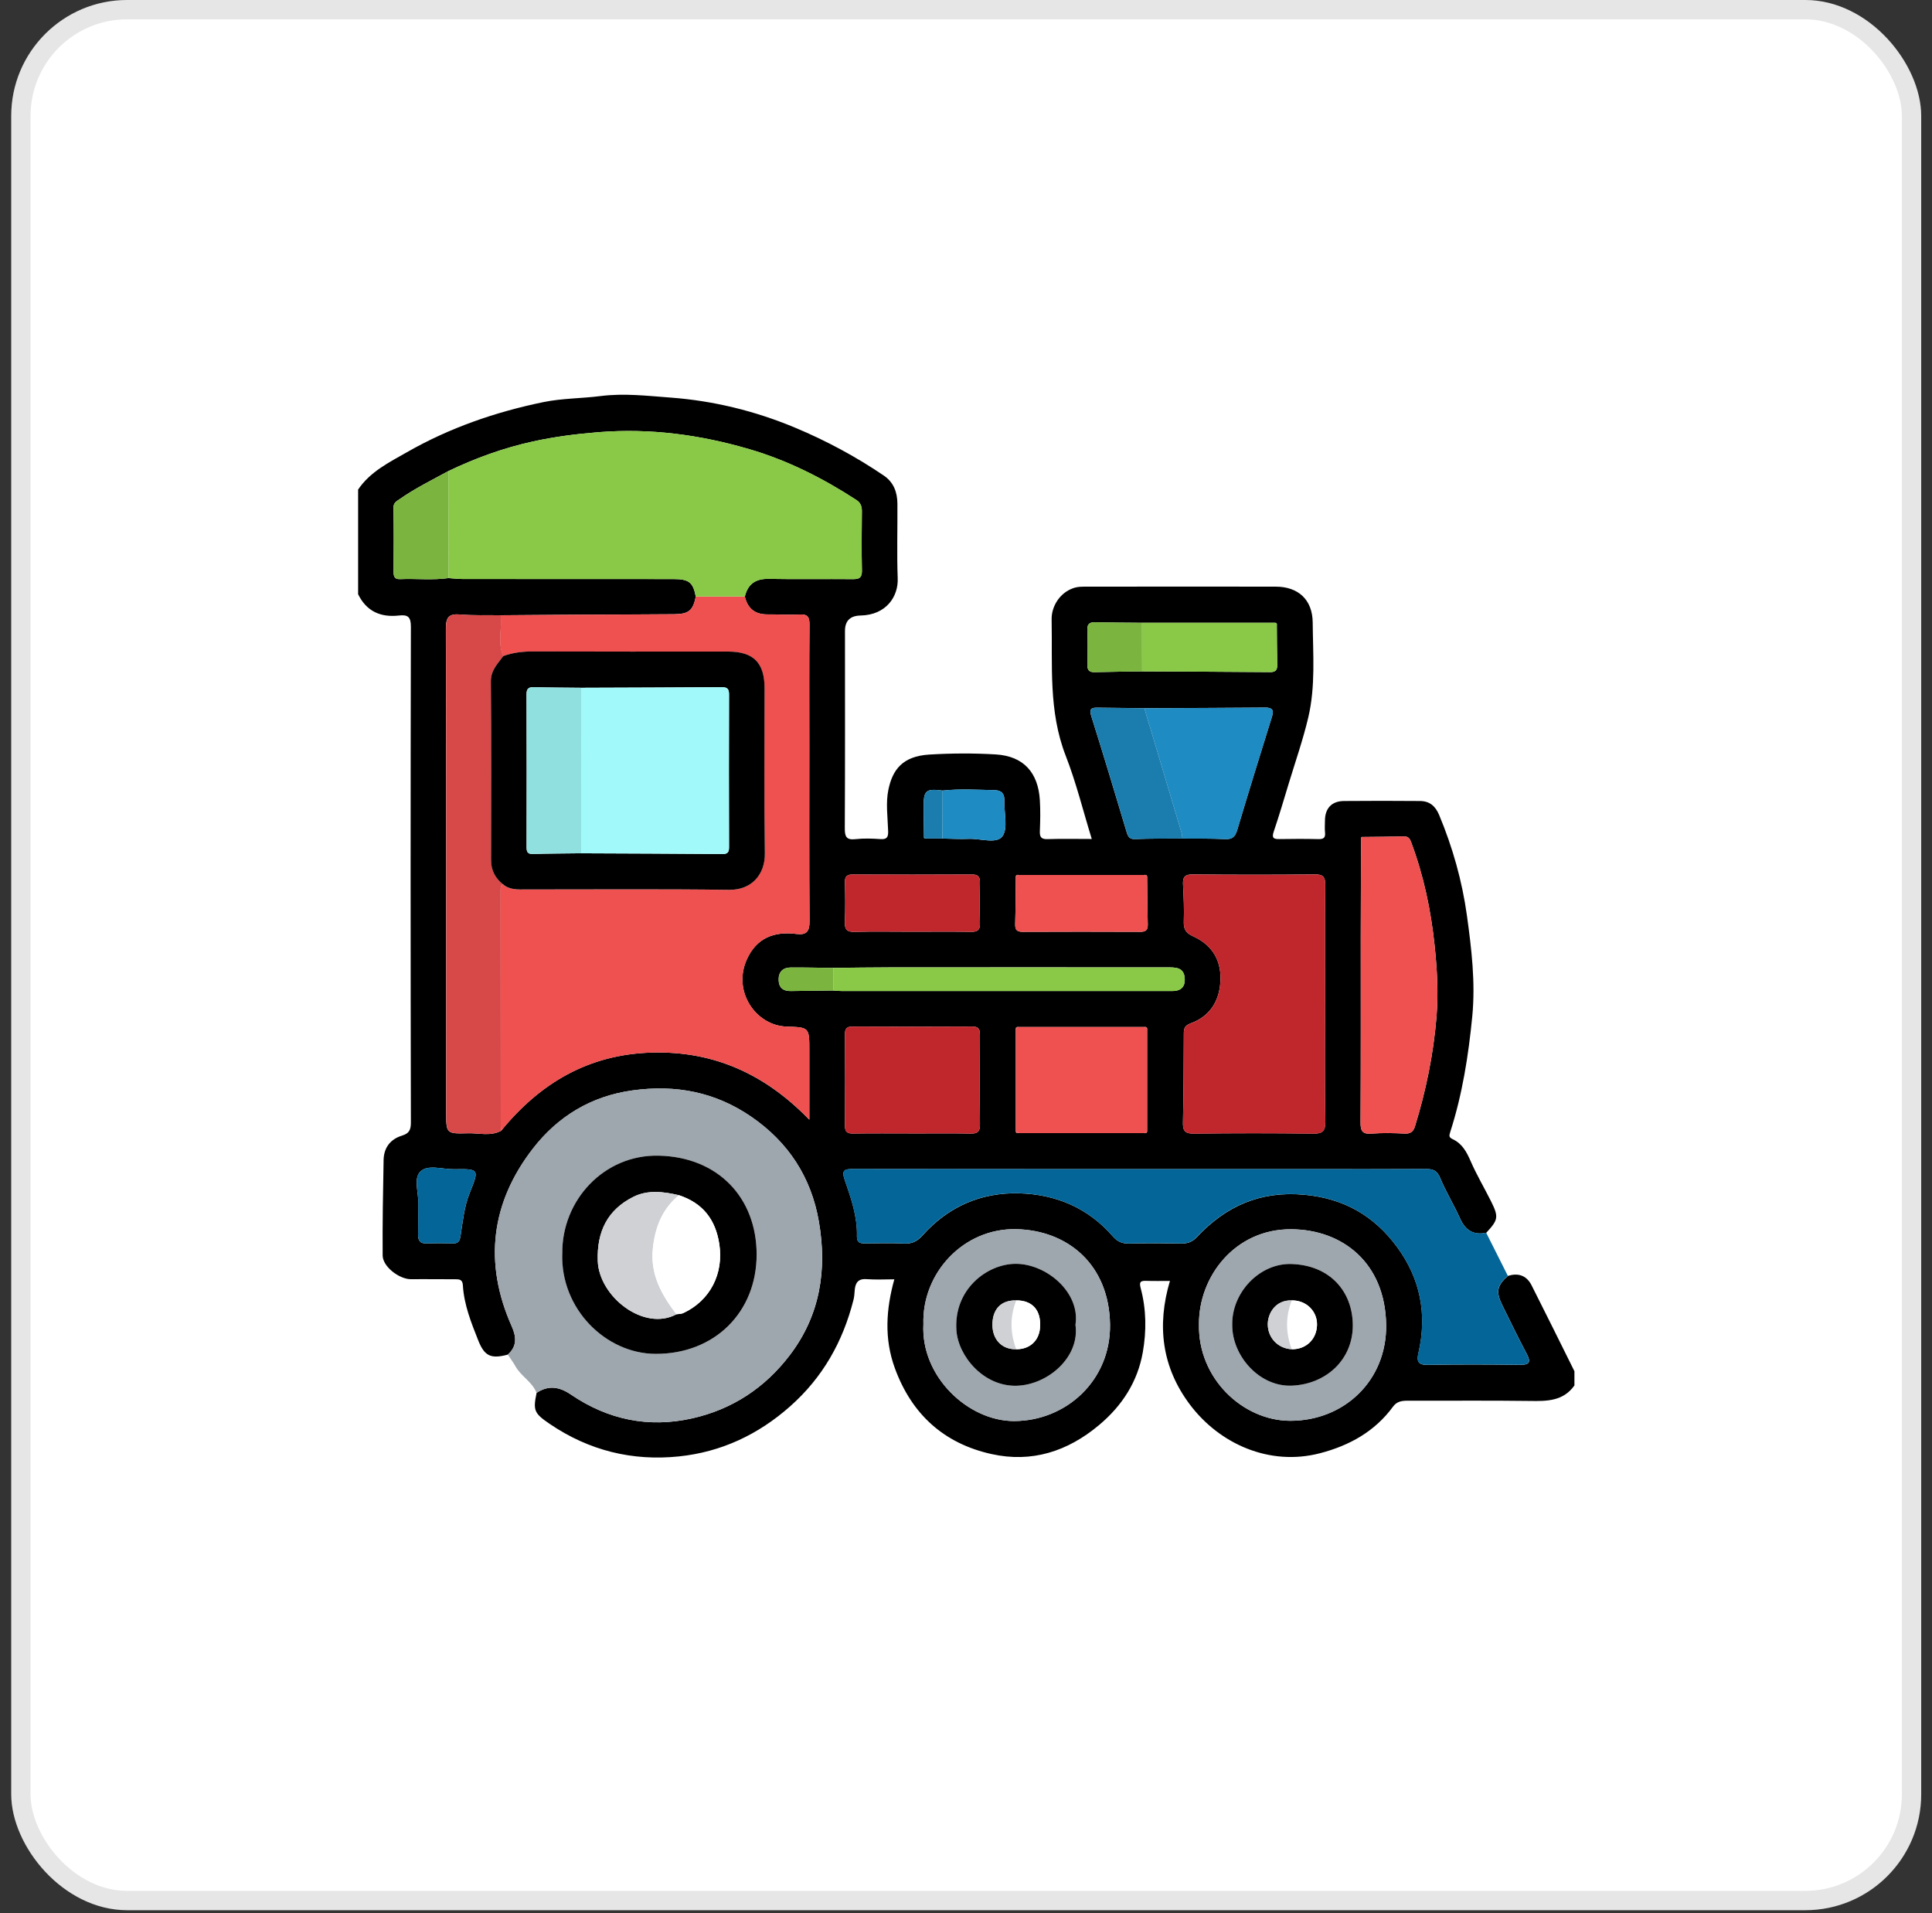 <svg width="100" height="99" viewBox="0 0 100 99" fill="none" xmlns="http://www.w3.org/2000/svg">
<rect x="0" y="0" width="100" height="99" fill="#333333" stroke="none"/>
<rect x="0.581" width="98.86" height="98.855" rx="6" fill="white"/>
<rect x="1.081" y="0.5" width="97.86" height="97.855" rx="5.5" stroke="black" stroke-opacity="0.1"/>
<g clip-path="url(#clip0_13_62)">
<path d="M18.534 25.338C19.16 24.408 20.145 23.927 21.066 23.401C23.27 22.141 25.654 21.317 28.134 20.808C29.093 20.611 30.102 20.622 31.072 20.498C32.304 20.34 33.508 20.487 34.704 20.575C36.925 20.739 39.092 21.269 41.16 22.135C42.77 22.809 44.3 23.631 45.744 24.61C46.255 24.956 46.446 25.475 46.45 26.065C46.459 27.356 46.417 28.648 46.465 29.936C46.501 30.863 45.88 31.827 44.54 31.854C44.004 31.865 43.736 32.13 43.736 32.65C43.736 36.051 43.745 39.451 43.727 42.852C43.724 43.29 43.798 43.482 44.283 43.427C44.707 43.379 45.144 43.394 45.572 43.424C45.913 43.449 45.98 43.315 45.97 43.006C45.947 42.29 45.84 41.547 45.984 40.862C46.198 39.843 46.706 39.133 48.106 39.049C49.248 38.98 50.402 38.974 51.545 39.043C52.989 39.131 53.737 39.992 53.823 41.411C53.855 41.941 53.845 42.476 53.823 43.008C53.81 43.323 53.896 43.437 54.227 43.425C54.964 43.401 55.7 43.418 56.51 43.418C56.059 41.957 55.702 40.497 55.16 39.108C54.265 36.806 54.48 34.425 54.432 32.052C54.42 31.411 54.826 30.695 55.543 30.441C55.8 30.348 56.062 30.361 56.323 30.361C59.559 30.356 62.795 30.355 66.033 30.36C67.202 30.361 67.935 31.04 67.945 32.213C67.959 33.855 68.097 35.514 67.716 37.13C67.444 38.281 67.052 39.404 66.707 40.54C66.455 41.371 66.21 42.206 65.931 43.028C65.824 43.343 65.892 43.428 66.207 43.423C66.882 43.412 67.558 43.408 68.235 43.425C68.497 43.432 68.613 43.364 68.583 43.086C68.562 42.883 68.578 42.676 68.579 42.472C68.582 41.833 68.925 41.459 69.565 41.453C70.876 41.44 72.187 41.443 73.497 41.453C73.989 41.456 74.294 41.707 74.49 42.176C75.189 43.85 75.68 45.593 75.927 47.375C76.165 49.097 76.374 50.84 76.205 52.592C76.008 54.618 75.694 56.623 75.069 58.566C74.994 58.797 74.996 58.861 75.203 58.96C75.684 59.188 75.912 59.614 76.12 60.09C76.427 60.796 76.823 61.464 77.169 62.155C77.581 62.981 77.554 63.123 76.929 63.797C76.264 63.934 75.844 63.667 75.569 63.049C75.253 62.341 74.837 61.675 74.543 60.959C74.385 60.577 74.179 60.495 73.81 60.498C71.781 60.511 69.754 60.504 67.726 60.504C59.88 60.504 52.035 60.507 44.189 60.498C43.718 60.498 43.537 60.531 43.733 61.091C44.056 62.022 44.385 62.969 44.356 63.982C44.348 64.305 44.518 64.351 44.777 64.348C45.453 64.342 46.13 64.323 46.804 64.356C47.213 64.375 47.483 64.234 47.753 63.934C49.08 62.451 50.768 61.705 52.744 61.756C54.656 61.806 56.322 62.512 57.601 63.984C57.84 64.258 58.089 64.364 58.447 64.356C59.348 64.333 60.249 64.338 61.151 64.353C61.48 64.359 61.717 64.269 61.952 64.019C63.455 62.417 65.235 61.623 67.508 61.83C69.562 62.017 71.121 62.922 72.304 64.523C73.517 66.165 73.881 68.017 73.42 70.016C73.321 70.443 73.39 70.645 73.903 70.635C75.48 70.607 77.058 70.612 78.635 70.633C79.131 70.639 79.275 70.534 79.019 70.053C78.578 69.223 78.168 68.374 77.752 67.53C77.419 66.854 77.49 66.518 78.051 66.03C78.591 65.859 79.018 66.011 79.274 66.516C80.022 67.993 80.754 69.479 81.492 70.962V71.7C80.911 72.516 80.067 72.515 79.183 72.501C77.074 72.472 74.965 72.495 72.855 72.488C72.553 72.488 72.3 72.527 72.106 72.791C71.159 74.085 69.841 74.812 68.32 75.207C65.695 75.89 63.108 74.713 61.585 72.683C60.141 70.759 59.868 68.604 60.556 66.289C60.14 66.289 59.731 66.299 59.323 66.285C59.011 66.276 58.96 66.357 59.045 66.677C59.335 67.765 59.344 68.886 59.151 69.983C58.881 71.511 58.081 72.748 56.889 73.747C55.26 75.113 53.406 75.712 51.321 75.249C48.86 74.704 47.191 73.192 46.319 70.809C45.76 69.282 45.86 67.759 46.29 66.206C45.801 66.206 45.328 66.234 44.861 66.198C44.391 66.161 44.265 66.415 44.237 66.801C44.226 66.961 44.216 67.115 44.174 67.278C43.625 69.438 42.585 71.285 40.898 72.779C39.237 74.25 37.325 75.143 35.142 75.371C32.733 75.622 30.487 75.068 28.466 73.697C27.647 73.141 27.583 72.998 27.774 72.083C28.387 71.677 28.946 71.759 29.551 72.17C31.461 73.469 33.561 73.912 35.83 73.402C37.917 72.932 39.606 71.81 40.89 70.118C42.45 68.066 42.818 65.718 42.387 63.226C41.991 60.927 40.808 59.113 38.885 57.792C37.025 56.515 34.986 56.123 32.747 56.429C30.588 56.724 28.868 57.788 27.593 59.43C25.414 62.234 25.024 65.353 26.488 68.639C26.732 69.186 26.769 69.673 26.284 70.103C25.413 70.334 25.078 70.189 24.751 69.361C24.387 68.441 24.016 67.517 23.958 66.513C23.941 66.208 23.773 66.203 23.552 66.203C22.794 66.206 22.037 66.192 21.279 66.201C20.674 66.208 19.81 65.554 19.806 64.972C19.794 63.325 19.824 61.678 19.855 60.031C19.868 59.4 20.199 58.957 20.806 58.77C21.158 58.661 21.267 58.495 21.267 58.104C21.249 49.544 21.248 40.984 21.267 32.424C21.267 31.907 21.093 31.804 20.649 31.854C19.702 31.96 18.969 31.639 18.536 30.751V25.341L18.534 25.338ZM47.824 43.293C47.808 43.37 47.84 43.405 47.919 43.396C48.207 43.396 48.496 43.396 48.784 43.396C49.234 43.403 49.684 43.432 50.133 43.412C50.737 43.386 51.584 43.688 51.882 43.284C52.188 42.868 51.966 42.069 51.986 41.437C51.997 41.082 51.848 40.899 51.486 40.892C50.588 40.873 49.689 40.816 48.791 40.913C47.931 40.803 47.807 40.904 47.808 41.718C47.808 42.242 47.819 42.767 47.825 43.291L47.824 43.293ZM59.116 34.745C61.326 34.756 63.535 34.762 65.743 34.783C66.058 34.785 66.118 34.642 66.111 34.371C66.093 33.696 66.095 33.021 66.088 32.346C66.103 32.27 66.079 32.226 65.994 32.23C63.698 32.23 61.404 32.23 59.109 32.23C58.312 32.222 57.515 32.222 56.718 32.201C56.417 32.194 56.267 32.265 56.281 32.606C56.303 33.199 56.298 33.793 56.282 34.386C56.275 34.67 56.363 34.794 56.665 34.785C57.481 34.762 58.298 34.758 59.116 34.746V34.745ZM59.376 45.379C59.372 45.282 59.312 45.267 59.232 45.279H52.715C52.635 45.267 52.577 45.284 52.578 45.38C52.57 46.198 52.569 47.017 52.546 47.835C52.539 48.129 52.645 48.224 52.936 48.223C54.964 48.214 56.992 48.214 59.019 48.223C59.311 48.224 59.416 48.128 59.409 47.834C59.387 47.016 59.386 46.197 59.376 45.379ZM43.129 50.091C42.397 50.083 41.664 50.064 40.932 50.068C40.519 50.071 40.29 50.299 40.302 50.719C40.313 51.114 40.535 51.294 40.929 51.287C41.661 51.273 42.395 51.269 43.126 51.26C43.269 51.269 43.412 51.285 43.554 51.285C49.204 51.286 54.854 51.285 60.503 51.285C60.605 51.285 60.708 51.291 60.809 51.28C61.144 51.242 61.319 51.058 61.322 50.713C61.326 50.032 60.837 50.062 60.381 50.062C55.612 50.059 50.843 50.058 46.072 50.062C45.091 50.062 44.109 50.08 43.126 50.089L43.129 50.091ZM61.201 43.395C61.937 43.402 62.672 43.389 63.406 43.425C63.78 43.444 63.932 43.309 64.037 42.957C64.621 40.999 65.227 39.046 65.835 37.094C65.945 36.744 65.856 36.614 65.481 36.618C63.398 36.637 61.315 36.64 59.231 36.649C58.415 36.64 57.6 36.634 56.784 36.623C56.447 36.618 56.378 36.723 56.488 37.07C57.115 39.06 57.714 41.059 58.314 43.058C58.386 43.294 58.455 43.435 58.753 43.423C59.568 43.391 60.385 43.4 61.2 43.392L61.201 43.395ZM52.715 58.639H59.232C59.312 58.653 59.372 58.637 59.376 58.54C59.376 56.776 59.376 55.013 59.376 53.249C59.372 53.152 59.312 53.137 59.232 53.149H52.715C52.635 53.137 52.578 53.153 52.578 53.25C52.578 55.013 52.578 56.776 52.578 58.538C52.578 58.634 52.635 58.652 52.714 58.639H52.715ZM70.452 43.413C70.445 45.091 70.434 46.769 70.433 48.446C70.431 51.658 70.442 54.871 70.422 58.083C70.42 58.532 70.517 58.703 70.992 58.666C71.561 58.622 72.138 58.636 72.709 58.664C73.01 58.679 73.155 58.559 73.237 58.298C73.808 56.451 74.194 54.564 74.353 52.639C74.457 51.4 74.385 50.164 74.255 48.92C74.062 47.086 73.688 45.312 73.043 43.588C72.954 43.346 72.864 43.28 72.63 43.286C71.935 43.305 71.24 43.305 70.545 43.314C70.465 43.301 70.429 43.33 70.452 43.413ZM23.217 29.917C23.46 29.933 23.703 29.963 23.946 29.963C27.577 29.967 31.208 29.963 34.839 29.967C35.666 29.967 35.868 30.13 36.014 30.871C35.873 31.588 35.656 31.779 34.902 31.786C33.312 31.801 31.72 31.8 30.128 31.809C28.721 31.816 27.315 31.829 25.908 31.84C25.213 31.831 24.514 31.859 23.823 31.801C23.227 31.751 23.077 31.943 23.078 32.539C23.099 40.873 23.092 49.206 23.092 57.54C23.092 58.658 23.092 58.681 24.215 58.648C24.788 58.631 25.384 58.815 25.937 58.52C27.954 56.051 30.464 54.563 33.735 54.472C36.959 54.381 39.614 55.595 41.89 57.946V54.37C41.89 53.163 41.89 53.167 40.708 53.127C39.135 53.076 37.912 51.328 38.646 49.672C39.148 48.538 40.067 48.184 41.234 48.334C41.745 48.399 41.904 48.198 41.9 47.682C41.878 44.69 41.889 41.699 41.889 38.707C41.889 36.576 41.879 34.445 41.898 32.314C41.901 31.911 41.784 31.778 41.381 31.8C40.83 31.829 40.275 31.791 39.723 31.796C39.078 31.802 38.697 31.49 38.552 30.871C38.709 30.223 39.106 29.945 39.785 29.957C41.239 29.984 42.693 29.957 44.147 29.971C44.482 29.974 44.62 29.891 44.611 29.527C44.589 28.503 44.596 27.479 44.609 26.455C44.611 26.206 44.54 26.015 44.336 25.882C42.604 24.753 40.776 23.828 38.783 23.245C36.243 22.5 33.669 22.155 31.01 22.363C29.854 22.454 28.718 22.598 27.592 22.845C26.069 23.178 24.61 23.706 23.205 24.38C22.355 24.844 21.483 25.271 20.687 25.829C20.528 25.941 20.36 26.01 20.365 26.28C20.387 27.384 20.378 28.487 20.371 29.592C20.37 29.835 20.424 29.983 20.706 29.971C21.541 29.935 22.378 30.035 23.212 29.917H23.217ZM68.585 51.956C68.585 49.909 68.576 47.862 68.594 45.816C68.598 45.407 68.512 45.246 68.061 45.251C65.953 45.274 63.845 45.273 61.738 45.251C61.308 45.246 61.214 45.405 61.234 45.785C61.268 46.417 61.295 47.053 61.273 47.685C61.258 48.086 61.376 48.284 61.761 48.458C62.777 48.918 63.252 49.757 63.163 50.869C63.085 51.863 62.589 52.609 61.638 52.956C61.332 53.068 61.275 53.207 61.274 53.474C61.265 55.008 61.267 56.543 61.23 58.077C61.218 58.526 61.333 58.672 61.805 58.666C63.852 58.639 65.899 58.638 67.945 58.666C68.444 58.674 68.606 58.558 68.598 58.033C68.566 56.007 68.584 53.981 68.584 51.954L68.585 51.956ZM62.06 68.53C61.997 71.329 64.325 73.521 66.777 73.527C69.562 73.534 71.792 71.449 71.746 68.548C71.694 65.351 69.487 63.629 66.828 63.615C63.921 63.6 62.043 66.065 62.059 68.529L62.06 68.53ZM47.796 68.528C47.654 71.238 50.112 73.544 52.49 73.541C55.18 73.536 57.494 71.442 57.455 68.546C57.413 65.448 55.272 63.667 52.594 63.611C49.865 63.555 47.713 65.887 47.796 68.528ZM47.167 58.657C48.191 58.657 49.214 58.642 50.236 58.664C50.615 58.672 50.727 58.55 50.723 58.175C50.706 56.64 50.711 55.106 50.72 53.571C50.721 53.28 50.669 53.122 50.32 53.125C48.253 53.138 46.187 53.136 44.12 53.126C43.824 53.125 43.734 53.232 43.735 53.518C43.745 55.094 43.748 56.67 43.734 58.246C43.732 58.573 43.845 58.666 44.16 58.661C45.162 58.645 46.165 58.655 47.167 58.655V58.657ZM47.189 48.217C48.213 48.217 49.237 48.206 50.261 48.223C50.605 48.229 50.733 48.122 50.722 47.769C50.7 47.074 50.704 46.377 50.721 45.68C50.728 45.362 50.62 45.253 50.298 45.255C48.251 45.266 46.203 45.266 44.155 45.255C43.834 45.253 43.723 45.353 43.733 45.675C43.752 46.351 43.759 47.027 43.73 47.703C43.714 48.096 43.828 48.238 44.24 48.225C45.221 48.197 46.205 48.217 47.188 48.217H47.189ZM21.644 62.25C21.644 62.876 21.649 63.387 21.642 63.9C21.638 64.198 21.74 64.359 22.069 64.348C22.519 64.333 22.97 64.335 23.42 64.348C23.697 64.357 23.788 64.266 23.835 63.974C23.955 63.219 24.023 62.45 24.315 61.728C24.809 60.505 24.804 60.487 23.511 60.51C22.907 60.521 22.129 60.241 21.746 60.641C21.393 61.01 21.683 61.775 21.644 62.251V62.25Z" fill="black"/>
<path d="M78.046 66.026C77.485 66.513 77.414 66.849 77.747 67.527C78.163 68.371 78.573 69.219 79.014 70.05C79.27 70.531 79.126 70.636 78.63 70.629C77.053 70.608 75.475 70.603 73.898 70.632C73.384 70.641 73.315 70.44 73.415 70.013C73.876 68.014 73.512 66.162 72.299 64.519C71.117 62.919 69.557 62.014 67.503 61.827C65.229 61.62 63.449 62.413 61.947 64.015C61.711 64.266 61.474 64.356 61.146 64.35C60.244 64.334 59.343 64.33 58.442 64.352C58.083 64.361 57.835 64.255 57.596 63.98C56.317 62.509 54.65 61.803 52.739 61.753C50.763 61.701 49.076 62.448 47.748 63.93C47.478 64.23 47.208 64.372 46.799 64.352C46.125 64.32 45.448 64.338 44.772 64.345C44.513 64.347 44.342 64.3 44.352 63.978C44.38 62.967 44.051 62.019 43.728 61.087C43.533 60.528 43.714 60.493 44.184 60.494C52.03 60.504 59.875 60.501 67.721 60.501C69.749 60.501 71.776 60.508 73.805 60.494C74.174 60.492 74.38 60.573 74.538 60.956C74.833 61.672 75.248 62.337 75.564 63.046C75.839 63.663 76.258 63.93 76.924 63.794C77.298 64.537 77.671 65.281 78.045 66.024L78.046 66.026Z" fill="#046698"/>
<path d="M38.555 30.872C38.7 31.49 39.082 31.803 39.726 31.797C40.28 31.792 40.834 31.83 41.385 31.8C41.788 31.779 41.905 31.911 41.901 32.314C41.883 34.445 41.893 36.577 41.893 38.707C41.893 41.699 41.882 44.69 41.904 47.682C41.907 48.199 41.749 48.4 41.238 48.334C40.071 48.184 39.152 48.538 38.65 49.672C37.917 51.328 39.14 53.076 40.712 53.127C41.894 53.167 41.894 53.163 41.894 54.37V57.946C39.618 55.594 36.962 54.381 33.738 54.472C30.468 54.564 27.958 56.051 25.941 58.52C25.933 58.439 25.919 58.358 25.919 58.277C25.915 54.235 25.914 50.194 25.911 46.152C25.911 46.01 25.895 45.863 26.021 45.755C26.374 46.07 26.811 46.031 27.232 46.032C30.733 46.036 34.235 46.004 37.736 46.052C38.902 46.068 39.601 45.256 39.586 44.163C39.546 41.317 39.574 38.47 39.571 35.623C39.571 34.296 38.999 33.723 37.679 33.723C34.321 33.722 30.963 33.728 27.605 33.717C27.067 33.714 26.551 33.77 26.048 33.955C25.737 33.269 25.996 32.544 25.908 31.843C27.315 31.832 28.721 31.82 30.128 31.811C31.72 31.803 33.31 31.804 34.902 31.789C35.656 31.782 35.873 31.591 36.014 30.874C36.861 30.874 37.708 30.874 38.555 30.874V30.872Z" fill="#EF5050"/>
<path d="M27.769 72.079C27.547 71.51 26.969 71.226 26.68 70.708C26.562 70.498 26.414 70.302 26.282 70.1C26.766 69.67 26.729 69.183 26.486 68.636C25.022 65.35 25.412 62.23 27.59 59.428C28.866 57.786 30.586 56.722 32.744 56.427C34.983 56.12 37.023 56.513 38.883 57.789C40.805 59.111 41.989 60.925 42.385 63.224C42.814 65.716 42.446 68.062 40.888 70.116C39.603 71.808 37.913 72.931 35.827 73.399C33.559 73.91 31.458 73.467 29.549 72.168C28.943 71.756 28.386 71.675 27.771 72.081L27.769 72.079ZM29.105 64.868C29.006 67.732 31.353 70.052 33.926 70.066C36.981 70.081 39.167 67.913 39.164 64.922C39.162 62.005 37.188 59.879 34.101 59.808C31.263 59.742 29.074 62.122 29.106 64.869L29.105 64.868Z" fill="#9EA7AE"/>
<path d="M38.555 30.871C37.708 30.871 36.861 30.871 36.014 30.871C35.868 30.13 35.666 29.967 34.839 29.967C31.208 29.965 27.577 29.967 23.946 29.964C23.703 29.964 23.46 29.933 23.217 29.917C23.215 28.072 23.212 26.225 23.21 24.38C24.615 23.706 26.074 23.178 27.596 22.845C28.723 22.598 29.859 22.454 31.015 22.363C33.674 22.155 36.248 22.501 38.788 23.245C40.779 23.828 42.608 24.753 44.34 25.882C44.543 26.015 44.616 26.204 44.614 26.455C44.601 27.479 44.594 28.503 44.616 29.527C44.623 29.891 44.487 29.975 44.152 29.971C42.698 29.957 41.244 29.985 39.79 29.957C39.111 29.945 38.713 30.223 38.557 30.871H38.555Z" fill="#89C947"/>
<path d="M68.586 51.956C68.586 53.982 68.567 56.01 68.599 58.035C68.608 58.561 68.444 58.676 67.946 58.669C65.899 58.641 63.852 58.642 61.806 58.669C61.334 58.675 61.22 58.529 61.231 58.08C61.268 56.546 61.267 55.011 61.275 53.477C61.276 53.21 61.333 53.071 61.639 52.959C62.59 52.612 63.086 51.865 63.164 50.871C63.252 49.76 62.778 48.92 61.762 48.461C61.379 48.287 61.26 48.089 61.274 47.688C61.297 47.056 61.269 46.42 61.236 45.788C61.216 45.407 61.31 45.249 61.739 45.254C63.847 45.276 65.956 45.277 68.063 45.254C68.513 45.249 68.599 45.409 68.595 45.818C68.577 47.865 68.587 49.912 68.587 51.959L68.586 51.956Z" fill="#C0272D"/>
<path d="M26.022 45.754C25.896 45.861 25.913 46.009 25.913 46.15C25.914 50.192 25.916 54.233 25.92 58.275C25.92 58.357 25.935 58.438 25.942 58.519C25.387 58.814 24.793 58.63 24.22 58.647C23.097 58.68 23.097 58.657 23.097 57.538C23.097 49.205 23.103 40.872 23.083 32.538C23.082 31.943 23.232 31.75 23.828 31.8C24.519 31.859 25.218 31.831 25.913 31.84C26.001 32.541 25.741 33.265 26.053 33.952C25.764 34.353 25.403 34.681 25.409 35.267C25.436 38.346 25.424 41.426 25.419 44.505C25.419 45.026 25.627 45.432 26.024 45.753L26.022 45.754Z" fill="#D74848"/>
<path d="M70.544 43.314C71.239 43.306 71.934 43.306 72.629 43.287C72.863 43.281 72.952 43.346 73.042 43.588C73.687 45.314 74.061 47.087 74.254 48.921C74.385 50.164 74.456 51.4 74.352 52.639C74.192 54.564 73.807 56.451 73.235 58.299C73.154 58.561 73.009 58.68 72.708 58.664C72.136 58.636 71.56 58.622 70.99 58.667C70.516 58.703 70.417 58.532 70.421 58.084C70.441 54.87 70.43 51.657 70.432 48.446C70.433 46.768 70.444 45.09 70.45 43.413C70.481 43.38 70.512 43.347 70.544 43.314Z" fill="#EF5050"/>
<path d="M62.06 68.531C62.044 66.066 63.922 63.6 66.829 63.616C69.488 63.63 71.695 65.352 71.747 68.549C71.794 71.45 69.564 73.536 66.778 73.528C64.326 73.521 61.998 71.33 62.061 68.532L62.06 68.531ZM63.781 68.569C63.767 70.162 65.184 71.778 66.867 71.709C68.638 71.635 70.036 70.362 70.021 68.564C70.007 66.839 68.843 65.475 66.84 65.414C65.204 65.364 63.745 66.89 63.781 68.569Z" fill="#9EA7AE"/>
<path d="M47.796 68.528C47.713 65.887 49.865 63.555 52.594 63.611C55.272 63.667 57.413 65.448 57.455 68.547C57.494 71.442 55.18 73.536 52.49 73.541C50.112 73.544 47.654 71.238 47.796 68.528ZM55.667 68.56C55.929 66.892 54.174 65.405 52.578 65.404C51.1 65.403 49.349 66.725 49.507 68.864C49.604 70.18 50.908 71.762 52.624 71.714C54.232 71.67 55.906 70.238 55.667 68.56Z" fill="#9EA7AE"/>
<path d="M47.166 58.657C46.163 58.657 45.161 58.647 44.158 58.663C43.843 58.668 43.729 58.574 43.733 58.247C43.746 56.671 43.744 55.096 43.734 53.52C43.733 53.233 43.823 53.125 44.119 53.127C46.186 53.137 48.252 53.139 50.319 53.126C50.668 53.124 50.72 53.281 50.718 53.573C50.71 55.108 50.705 56.642 50.722 58.177C50.727 58.551 50.614 58.674 50.235 58.665C49.213 58.642 48.189 58.658 47.166 58.658V58.657Z" fill="#C0272D"/>
<path d="M52.715 53.15H59.232C59.28 53.183 59.328 53.216 59.376 53.249C59.376 55.013 59.376 56.776 59.376 58.54C59.328 58.573 59.28 58.606 59.232 58.639H52.715C52.669 58.606 52.624 58.573 52.58 58.539C52.58 56.776 52.58 55.013 52.58 53.25C52.625 53.217 52.671 53.183 52.716 53.15H52.715Z" fill="#EF5050"/>
<path d="M59.232 36.652C61.316 36.643 63.398 36.639 65.482 36.621C65.857 36.617 65.946 36.746 65.836 37.097C65.229 39.048 64.622 41 64.038 42.96C63.933 43.31 63.782 43.447 63.407 43.428C62.674 43.391 61.937 43.405 61.203 43.398C61.189 43.297 61.188 43.192 61.158 43.096C60.519 40.948 59.875 38.801 59.232 36.654V36.652Z" fill="#1E8BC2"/>
<path d="M43.13 50.092C44.112 50.082 45.093 50.065 46.076 50.065C50.845 50.062 55.614 50.062 60.385 50.065C60.841 50.065 61.329 50.035 61.326 50.715C61.323 51.062 61.147 51.244 60.813 51.282C60.712 51.293 60.608 51.287 60.506 51.287C54.856 51.287 49.207 51.287 43.558 51.287C43.415 51.287 43.273 51.271 43.13 51.263C43.13 50.873 43.13 50.483 43.131 50.093L43.13 50.092Z" fill="#89C947"/>
<path d="M47.188 48.217C46.205 48.217 45.222 48.197 44.24 48.226C43.828 48.238 43.713 48.096 43.73 47.703C43.759 47.029 43.752 46.351 43.733 45.676C43.724 45.353 43.834 45.254 44.155 45.255C46.202 45.267 48.25 45.266 50.298 45.255C50.62 45.254 50.728 45.362 50.721 45.681C50.704 46.377 50.7 47.073 50.722 47.769C50.733 48.122 50.605 48.228 50.261 48.223C49.237 48.205 48.214 48.217 47.189 48.217H47.188Z" fill="#C0272D"/>
<path d="M52.715 45.279C54.887 45.279 57.06 45.279 59.232 45.279C59.28 45.313 59.328 45.346 59.376 45.379C59.386 46.197 59.387 47.016 59.409 47.834C59.416 48.128 59.311 48.224 59.019 48.223C56.992 48.214 54.964 48.214 52.936 48.223C52.646 48.224 52.539 48.131 52.546 47.836C52.569 47.017 52.569 46.198 52.578 45.38C52.624 45.347 52.669 45.313 52.715 45.279Z" fill="#EF5050"/>
<path d="M59.232 36.652C59.874 38.799 60.517 40.946 61.158 43.094C61.187 43.19 61.188 43.294 61.203 43.395C60.387 43.402 59.57 43.393 58.756 43.426C58.457 43.438 58.387 43.295 58.317 43.06C57.717 41.062 57.117 39.063 56.49 37.072C56.381 36.725 56.45 36.622 56.786 36.626C57.602 36.637 58.418 36.643 59.233 36.652H59.232Z" fill="#1B7DAE"/>
<path d="M66.088 32.346C66.095 33.022 66.095 33.697 66.111 34.371C66.118 34.642 66.058 34.786 65.743 34.783C63.534 34.764 61.324 34.756 59.116 34.745C59.114 33.906 59.111 33.068 59.11 32.23C61.406 32.23 63.7 32.23 65.995 32.23C66.027 32.268 66.058 32.306 66.09 32.345L66.088 32.346Z" fill="#89C947"/>
<path d="M23.21 24.38C23.212 26.225 23.215 28.072 23.217 29.917C22.383 30.035 21.546 29.935 20.71 29.971C20.427 29.983 20.373 29.836 20.376 29.592C20.383 28.489 20.392 27.384 20.37 26.281C20.365 26.01 20.533 25.94 20.692 25.829C21.488 25.27 22.36 24.844 23.21 24.38Z" fill="#7BB540"/>
<path d="M21.644 62.25C21.685 61.775 21.393 61.009 21.746 60.64C22.129 60.24 22.907 60.52 23.511 60.509C24.804 60.487 24.809 60.504 24.315 61.727C24.023 62.449 23.954 63.218 23.835 63.973C23.788 64.266 23.697 64.356 23.42 64.347C22.97 64.334 22.519 64.332 22.069 64.347C21.74 64.358 21.637 64.197 21.642 63.899C21.649 63.388 21.644 62.875 21.644 62.248V62.25Z" fill="#046698"/>
<path d="M48.791 40.913C49.689 40.815 50.587 40.873 51.486 40.892C51.846 40.899 51.997 41.082 51.986 41.437C51.966 42.068 52.187 42.868 51.882 43.284C51.586 43.688 50.738 43.386 50.133 43.412C49.684 43.432 49.234 43.404 48.784 43.396C48.786 42.568 48.788 41.74 48.791 40.913Z" fill="#1E8BC2"/>
<path d="M59.11 32.231C59.113 33.07 59.115 33.907 59.116 34.746C58.3 34.757 57.481 34.762 56.665 34.786C56.365 34.794 56.276 34.67 56.282 34.386C56.297 33.793 56.303 33.199 56.281 32.606C56.267 32.265 56.419 32.194 56.718 32.201C57.515 32.222 58.312 32.222 59.109 32.231H59.11Z" fill="#7BB540"/>
<path d="M43.13 50.092C43.13 50.481 43.13 50.871 43.129 51.261C42.397 51.27 41.664 51.274 40.932 51.288C40.537 51.296 40.316 51.115 40.304 50.72C40.292 50.301 40.522 50.072 40.934 50.069C41.666 50.065 42.398 50.083 43.131 50.093L43.13 50.092Z" fill="#7BB540"/>
<path d="M48.791 40.913C48.788 41.741 48.786 42.568 48.783 43.396C48.496 43.396 48.207 43.396 47.919 43.396C47.887 43.362 47.856 43.327 47.824 43.293C47.818 42.769 47.808 42.244 47.807 41.72C47.807 40.904 47.931 40.804 48.79 40.914L48.791 40.913Z" fill="#1B7DAE"/>
<path d="M66.088 32.346C66.056 32.308 66.026 32.27 65.994 32.231C66.079 32.224 66.103 32.269 66.088 32.346Z" fill="#7BB540"/>
<path d="M52.578 58.539C52.624 58.572 52.669 58.605 52.714 58.639C52.634 58.652 52.577 58.635 52.578 58.539Z" fill="#D74848"/>
<path d="M59.232 58.639C59.28 58.606 59.328 58.573 59.376 58.54C59.372 58.637 59.312 58.653 59.232 58.639Z" fill="#D74848"/>
<path d="M59.376 53.249C59.328 53.216 59.28 53.183 59.232 53.15C59.312 53.136 59.372 53.152 59.376 53.249Z" fill="#D74848"/>
<path d="M59.376 45.379C59.328 45.346 59.28 45.313 59.232 45.279C59.312 45.266 59.372 45.282 59.376 45.379Z" fill="#D74848"/>
<path d="M52.715 53.15C52.669 53.183 52.624 53.216 52.578 53.251C52.578 53.154 52.635 53.137 52.715 53.15Z" fill="#D74848"/>
<path d="M52.715 45.279C52.669 45.313 52.624 45.347 52.578 45.38C52.578 45.284 52.635 45.267 52.715 45.279Z" fill="#D74848"/>
<path d="M70.544 43.314C70.513 43.347 70.482 43.38 70.45 43.413C70.427 43.33 70.464 43.301 70.544 43.314Z" fill="#D74848"/>
<path d="M47.824 43.293C47.856 43.327 47.887 43.362 47.919 43.396C47.841 43.404 47.808 43.37 47.824 43.293Z" fill="#046698"/>
<path d="M26.022 45.754C25.623 45.433 25.416 45.027 25.417 44.506C25.422 41.427 25.434 38.347 25.407 35.268C25.402 34.682 25.761 34.353 26.05 33.953C26.553 33.767 27.07 33.712 27.608 33.714C30.966 33.727 34.324 33.719 37.682 33.72C39.002 33.72 39.573 34.295 39.574 35.621C39.576 38.467 39.548 41.314 39.589 44.16C39.605 45.254 38.905 46.066 37.739 46.05C34.238 46.002 30.736 46.033 27.235 46.03C26.813 46.03 26.376 46.068 26.023 45.753L26.022 45.754ZM30.091 44.159C32.523 44.17 34.956 44.177 37.388 44.197C37.659 44.2 37.734 44.107 37.734 43.845C37.726 41.207 37.725 38.568 37.734 35.93C37.734 35.618 37.609 35.561 37.334 35.562C34.922 35.579 32.51 35.585 30.096 35.594C29.28 35.585 28.465 35.584 27.651 35.562C27.374 35.554 27.252 35.621 27.253 35.93C27.263 38.562 27.261 41.194 27.256 43.827C27.256 44.069 27.293 44.204 27.584 44.196C28.419 44.17 29.255 44.169 30.09 44.158L30.091 44.159Z" fill="black"/>
<path d="M29.105 64.867C29.073 62.121 31.262 59.74 34.1 59.807C37.188 59.878 39.161 62.004 39.163 64.92C39.166 67.912 36.98 70.081 33.925 70.064C31.352 70.052 29.005 67.732 29.103 64.866L29.105 64.867ZM35.142 61.854C34.35 61.668 33.531 61.566 32.789 61.935C31.443 62.605 30.89 63.737 30.94 65.25C31.001 67.099 33.324 68.925 35.013 68.015C35.131 67.997 35.26 68.004 35.364 67.956C36.764 67.304 37.463 65.914 37.233 64.39C37.04 63.108 36.373 62.26 35.143 61.855L35.142 61.854Z" fill="black"/>
<path d="M63.781 68.569C63.745 66.888 65.204 65.363 66.84 65.414C68.843 65.474 70.006 66.839 70.021 68.564C70.036 70.362 68.638 71.635 66.867 71.709C65.184 71.779 63.769 70.163 63.781 68.569ZM66.861 69.825C67.595 69.836 68.141 69.32 68.168 68.587C68.196 67.86 67.612 67.286 66.861 67.297C66.012 67.269 65.604 67.984 65.621 68.571C65.642 69.253 66.156 69.788 66.861 69.825Z" fill="black"/>
<path d="M55.666 68.56C55.904 70.238 54.23 71.67 52.623 71.714C50.907 71.761 49.603 70.18 49.506 68.864C49.347 66.725 51.099 65.403 52.577 65.404C54.173 65.405 55.928 66.892 55.666 68.56ZM52.598 69.825C53.3 69.831 53.77 69.383 53.828 68.739C53.916 67.77 53.395 67.288 52.598 67.297C51.822 67.278 51.368 67.743 51.368 68.558C51.368 69.33 51.866 69.843 52.598 69.823V69.825Z" fill="black"/>
<path d="M30.097 35.594C32.51 35.585 34.922 35.579 37.335 35.562C37.611 35.559 37.736 35.618 37.735 35.929C37.725 38.568 37.726 41.207 37.735 43.845C37.735 44.107 37.66 44.199 37.389 44.197C34.957 44.177 32.524 44.17 30.092 44.159C30.095 41.304 30.097 38.449 30.1 35.595L30.097 35.594Z" fill="#A2F9F9"/>
<path d="M30.097 35.594C30.095 38.449 30.092 41.304 30.09 44.158C29.255 44.169 28.419 44.17 27.584 44.196C27.293 44.204 27.255 44.069 27.256 43.827C27.262 41.194 27.263 38.562 27.253 35.93C27.253 35.621 27.374 35.554 27.651 35.562C28.466 35.584 29.282 35.584 30.096 35.594H30.097Z" fill="#91E0E0"/>
<path d="M35.013 68.014C33.325 68.925 31.001 67.097 30.94 65.249C30.889 63.736 31.443 62.605 32.789 61.934C33.531 61.563 34.35 61.667 35.142 61.852C34.251 62.582 33.888 63.573 33.786 64.674C33.666 65.975 34.255 67.029 35.013 68.014Z" fill="#CFD1D5"/>
<path d="M35.013 68.014C34.255 67.029 33.666 65.974 33.786 64.674C33.888 63.573 34.251 62.582 35.142 61.852C36.373 62.257 37.039 63.106 37.232 64.388C37.462 65.912 36.763 67.302 35.363 67.954C35.26 68.002 35.13 67.994 35.011 68.013L35.013 68.014Z" fill="white"/>
<path d="M66.861 67.297C67.612 67.284 68.196 67.86 68.168 68.587C68.141 69.319 67.595 69.836 66.861 69.825C66.542 68.982 66.534 68.139 66.861 67.297Z" fill="white"/>
<path d="M66.861 67.297C66.534 68.139 66.542 68.982 66.861 69.825C66.157 69.789 65.642 69.253 65.621 68.571C65.604 67.984 66.012 67.269 66.861 67.297Z" fill="#CFD1D5"/>
<path d="M52.599 67.297C53.396 67.288 53.917 67.77 53.829 68.739C53.772 69.383 53.302 69.831 52.599 69.825C52.282 68.982 52.271 68.139 52.599 67.297Z" fill="white"/>
<path d="M52.599 67.297C52.271 68.139 52.282 68.982 52.599 69.825C51.867 69.843 51.369 69.33 51.369 68.559C51.369 67.743 51.823 67.278 52.599 67.298V67.297Z" fill="#CFD1D5"/>
</g>
<defs>
<clipPath id="clip0_13_62">
<rect width="62.952" height="54.998" fill="white" transform="translate(18.534 20.429)"/>
</clipPath>
</defs>
</svg>
